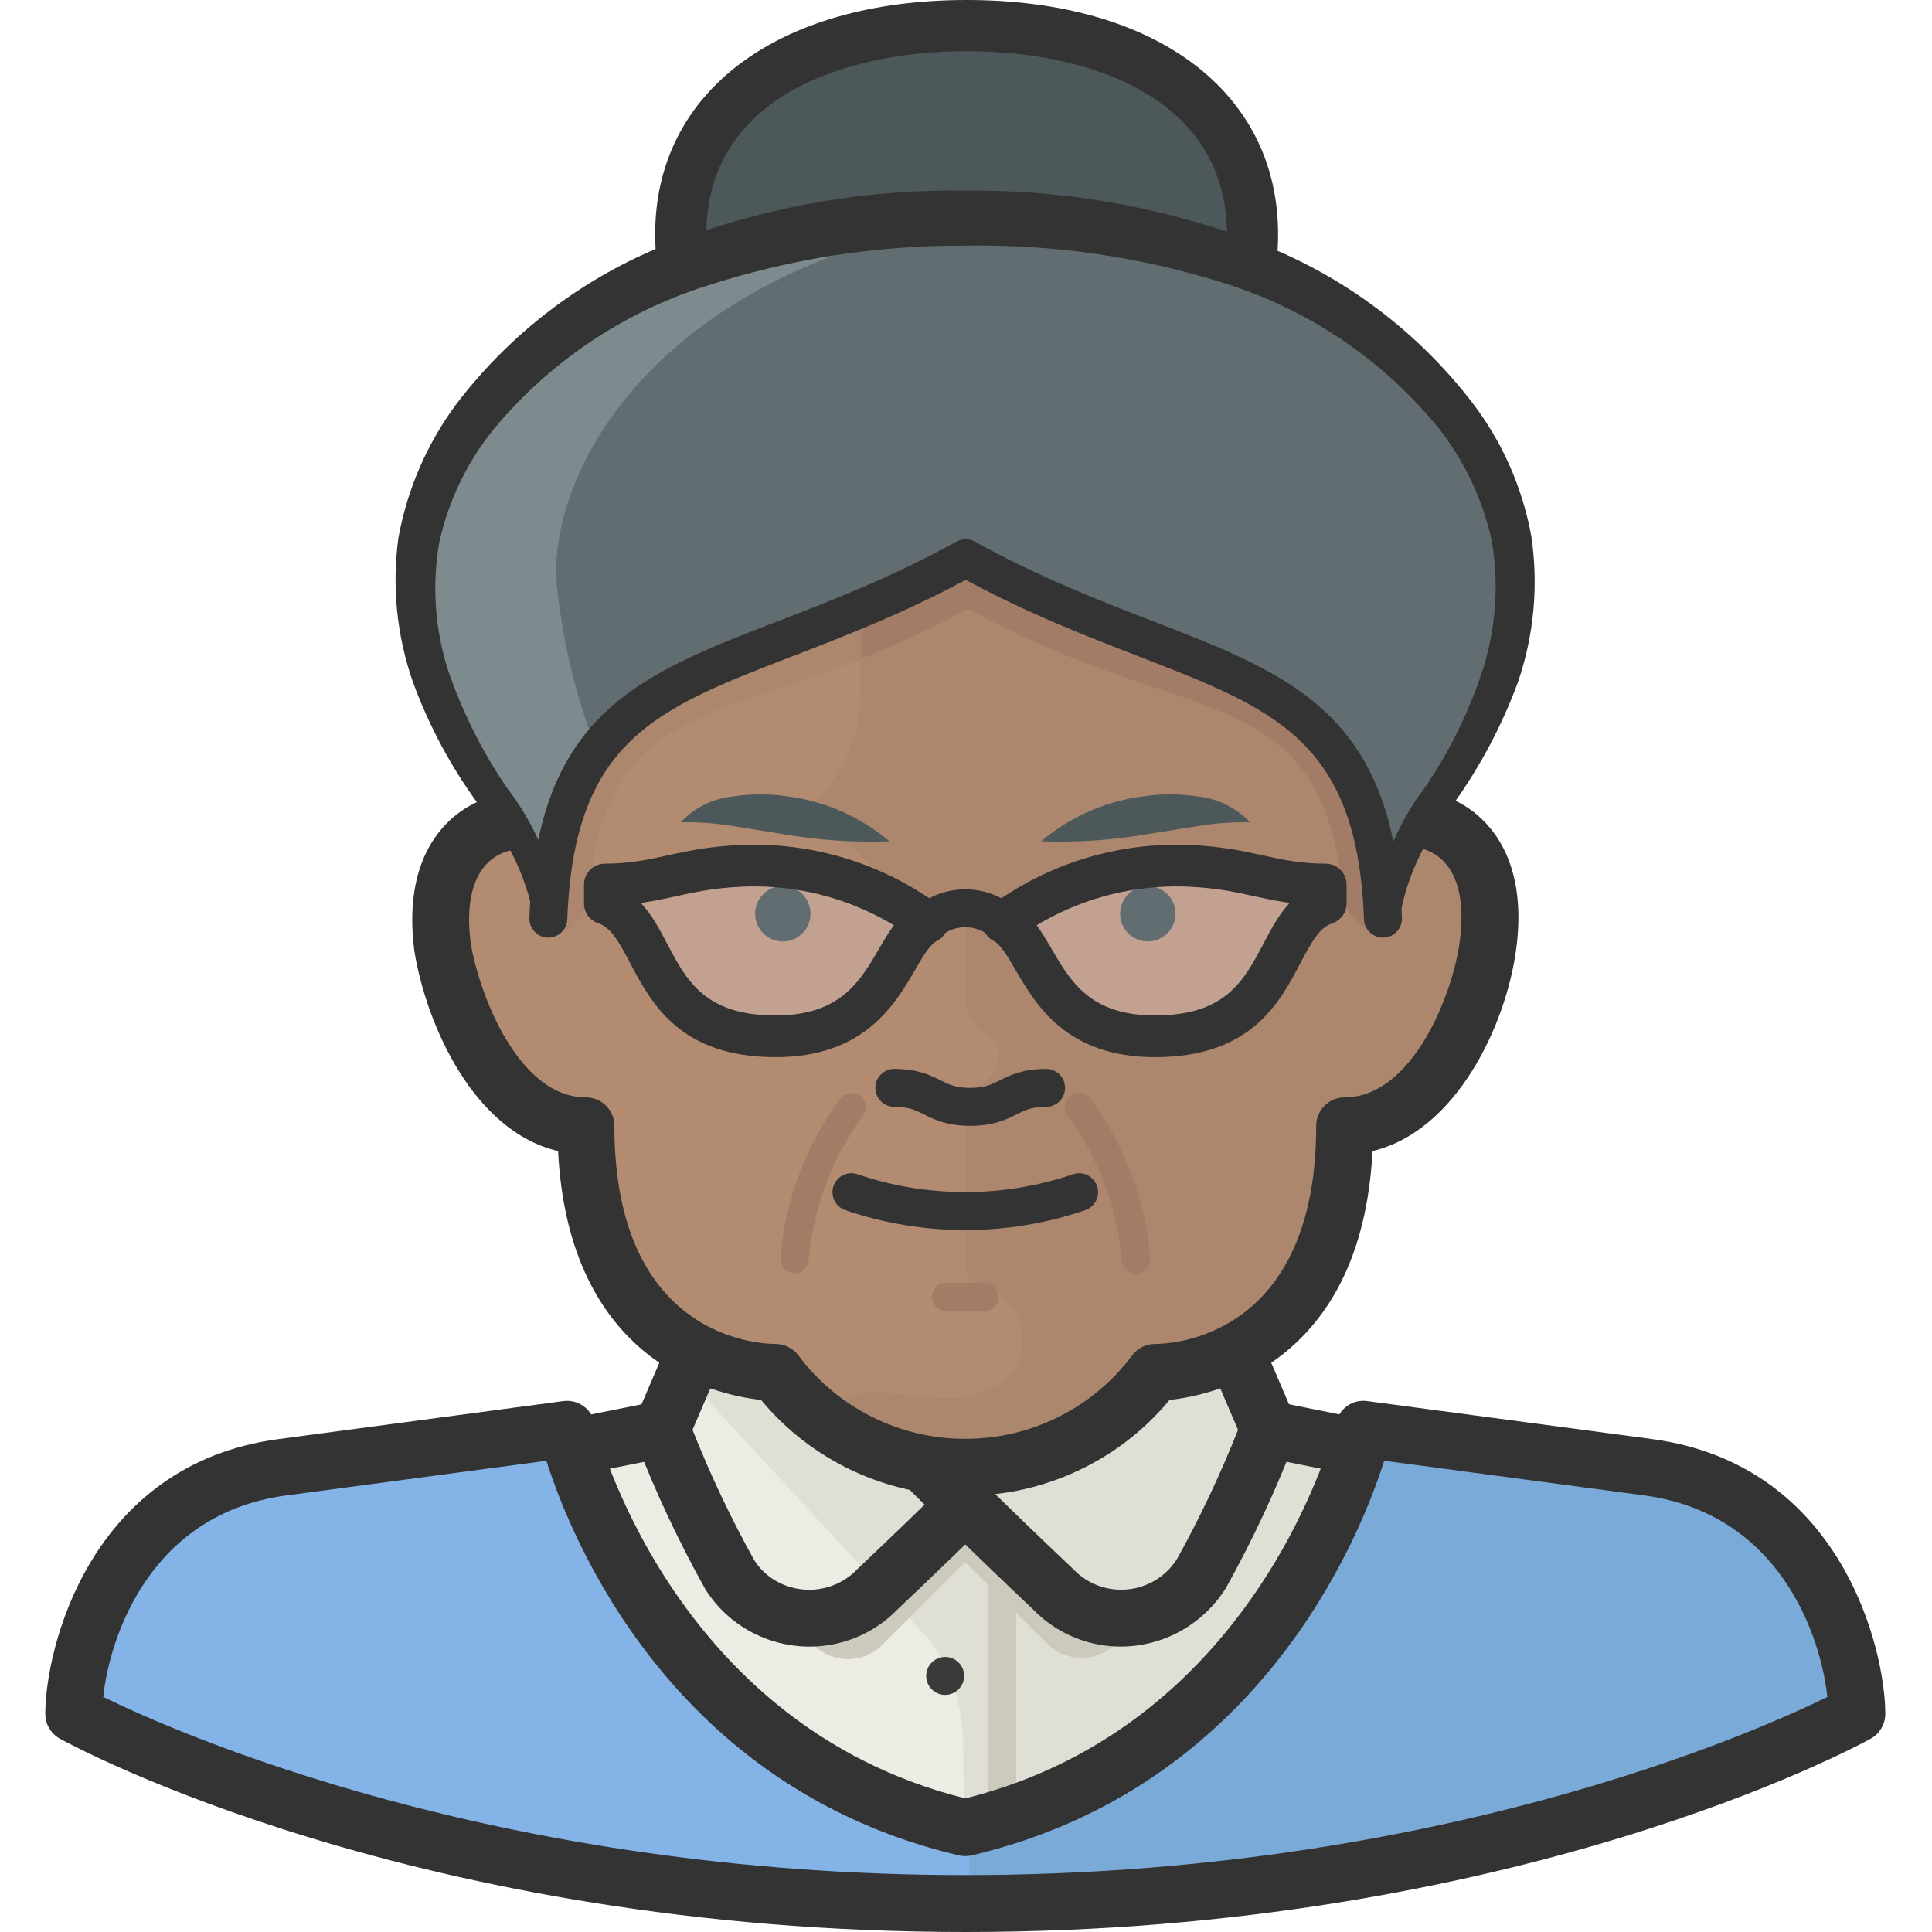<svg height="512pt" viewBox="-12 0 512 512" width="512pt" xmlns="http://www.w3.org/2000/svg"><path d="m424.781 388.84c-131.402-14.578 3.52 2.516-180.973-20.109-183.285 22.523-50.27 5.531-180.973 20.109-45.242 5.027-55.297 50.27-55.297 65.352 0 0 91.09 50.27 236.27 50.27 145.184 0 236.273-50.27 236.273-50.27 0-15.082-10.055-60.324-55.301-65.352zm0 0" fill="#ecece4"/><path d="m480.082 454.191c0-15.082-10.055-60.324-55.301-65.352-103.254-11.461-42.125-3.32-100.539-10.055l-5.027-10.055v-20.105h-150.809v14.676l65.953 71.383c6.027 8.43 9.133 18.598 8.848 28.957l.602 40.82c150.41-5.027 236.273-50.27 236.273-50.27zm0 0" fill="#dfdfd6"/><path d="m249.789 403.918h7.539v95.516h-7.539zm0 0" fill="#cccabc"/><path d="m243.809 394.168-42.125 39.312c3.68 6.082 11.59 8.027 17.672 4.348 1.098-.66 2.086-1.484 2.938-2.438l21.516-21.418 21.516 21.418c4.914 5.137 13.062 5.316 18.195.402.727-.691 1.371-1.469 1.914-2.312zm0 0" fill="#cccabc"/><path d="m178.457 343.598-15.078 35.188c5.055 13.176 11.035 25.977 17.895 38.305 7.246 11.711 22.613 15.332 34.324 8.086 1.828-1.133 3.508-2.5 4.988-4.062l23.223-22.219c-25.832-13.027-48.227-31.977-65.352-55.297zm0 0" fill="#ecece4"/><path d="m169.512 364.508 51.676 56.004 22.621-21.617c-23.953-12.164-45.035-29.301-61.832-50.27h-5.629zm0 0" fill="#dfdfd6"/><path d="m202.547 436.367c-10.855 0-21.484-5.41-27.668-15.266-7.199-12.941-13.371-26.145-18.539-39.617-.703-1.836-.664-3.867.105-5.676l15.082-35.188c1.094-2.555 3.504-4.293 6.273-4.539 2.824-.223 5.449 1.062 6.969 3.391 21.031 32.133 70.027 41.863 70.52 41.961 2.738.523 4.969 2.523 5.781 5.195.828 2.66.098 5.566-1.875 7.539 0 0-15.148 15.152-33.43 32.422-1.586 1.68-3.699 3.395-5.984 4.832-5.363 3.355-11.332 4.945-17.234 4.945zm-31.023-57.445c4.684 11.82 10.172 23.418 16.336 34.512 4.922 7.824 15.738 10.309 23.918 5.203 1.23-.766 2.359-1.688 3.355-2.73 9.41-8.895 17.934-17.172 24.016-23.133-15.418-4.77-40.914-15.051-58.77-34.512zm0 0" fill="#333"/><path d="m309.16 343.598 15.082 35.188c-5.055 13.176-11.035 25.977-17.895 38.305-7.246 11.711-22.613 15.332-34.324 8.086-1.832-1.133-3.508-2.5-4.988-4.062l-23.223-22.219c25.832-13.027 48.223-31.977 65.348-55.297zm0 0" fill="#dfdfd6"/><path d="m285 436.359c-5.883 0-11.824-1.602-17.152-4.938-2.27-1.414-4.371-3.133-6.258-5.086-18.016-17.016-33.164-32.168-33.164-32.168-1.973-1.973-2.691-4.871-1.875-7.539.812-2.66 3.039-4.664 5.777-5.195.488-.098 49.566-9.934 70.52-41.961 1.523-2.316 4.113-3.645 6.973-3.391 2.766.246 5.172 1.984 6.273 4.539l15.082 35.188c.773 1.809.812 3.84.105 5.676-5.176 13.48-11.34 26.688-18.352 39.273-6.312 10.102-17.023 15.602-27.93 15.602zm-36.527-43.586c6.051 5.922 14.492 14.121 23.734 22.859 1.285 1.316 2.414 2.238 3.633 3.004 8.195 5.105 18.988 2.633 24.113-5.547 5.988-10.773 11.457-22.34 16.141-34.168l-8.848-20.66c-17.859 19.461-43.355 29.742-58.773 34.512zm0 0" fill="#333"/><path d="m243.508 444.137c0 2.777-2.25 5.027-5.027 5.027-2.773 0-5.027-2.25-5.027-5.027 0-2.777 2.254-5.027 5.027-5.027 2.777 0 5.027 2.25 5.027 5.027zm0 0" fill="#3a3a3a"/><path d="m243.809 504.461c145.184 0 236.273-50.27 236.273-50.27 0-15.082-10.055-59.32-55.301-65.352l-75.402-10.055s-20.109 85.461-105.57 105.566c-85.457-20.105-105.566-105.566-105.566-105.566l-75.402 10.055c-45.246 6.031-55.301 50.27-55.301 65.352 0 0 91.09 50.27 236.27 50.27zm0 0" fill="#84b3e7"/><path d="m244.918 481.738v22.621c132.812-2.109 213.648-38.504 234.762-50.27 0-15.082-10.055-59.316-55.297-65.352-80.434-8.848-61.332-6.031-76.109-7.539-3.52 13.672-34.285 79.023-103.355 100.539zm0 0" fill="#7aaad7"/><path d="m243.809 512c-145.449 0-236.121-49.121-239.91-51.211-2.406-1.328-3.898-3.852-3.898-6.598 0-16.754 11.359-66.09 61.84-72.824l75.406-10.055c3.789-.539 7.438 1.965 8.336 5.734.191.805 19.938 80.039 98.227 99.547 78.293-19.508 98.039-98.742 98.234-99.547.895-3.762 4.418-6.305 8.324-5.734l75.406 10.055c50.488 6.734 61.848 56.074 61.848 72.824 0 2.746-1.492 5.27-3.898 6.598-3.789 2.09-94.453 51.211-239.914 51.211zm-228.461-62.297c19.293 9.453 104.207 47.215 228.461 47.215 124.5 0 209.211-37.75 228.465-47.207-1.727-16.043-12.5-48.59-48.492-53.402l-68.945-9.191c-6.785 21.277-33.5 86.738-109.297 104.578-1.141.254-2.316.254-3.457 0-75.797-17.84-102.508-83.301-109.293-104.578l-68.953 9.191c-35.992 4.801-46.758 37.352-48.488 53.395zm0 0" fill="#333"/><path d="m243.809 388.84c19.797.066 38.445-9.262 50.273-25.133 5.027 0 50.27-2.516 50.27-65.352 22.621 0 35.691-30.164 38.004-48.059 3.52-26.945-12.566-36.195-27.949-32.977v-29.559c0-58.414-30.766-110.598-110.598-110.598-79.828 0-110.594 51.879-110.594 110.594v30.164c-15.383-3.219-31.469 6.031-27.949 32.977 2.816 17.293 15.383 47.453 38.004 47.453 0 62.84 45.246 65.352 50.27 65.352 11.828 15.875 30.477 25.199 50.27 25.137zm0 0" fill="#b38b71"/><path d="m354.406 217.922v-30.164c0-58.414-30.766-110.594-110.598-110.594-9.336-.059-18.66.75-27.848 2.414v104.562c0 11.016-4.633 21.527-12.77 28.953-1.844 1.688-1.973 4.551-.285 6.395.613.668 1.41 1.141 2.297 1.348 9.285 2.332 16.52 9.605 18.801 18.902.578 2.66 3.199 4.348 5.859 3.766.68-.145 1.32-.438 1.883-.852 1.754-1.434 3.77-2.527 5.93-3.215 2.637-.668 5.316.93 5.984 3.57.102.41.152.832.148 1.254v20.812c.199 4.027 2.594 7.617 6.234 9.352 5.832 3.215 1.707 14.176-6.234 14.176v47.656c.016 1.824 1.324 3.383 3.117 3.719 13.172 3.117 20.109 25.137-3.117 30.16-11.059 2.215-30.16-5.93-35.188 4.125-.133 1.504-.133 3.02 0 4.523 10.555 6.578 22.75 10.062 35.188 10.055 19.793.062 38.445-9.262 50.27-25.137 5.027 0 50.273-2.512 50.273-65.352 22.621 0 35.691-30.16 38.004-48.055 3.52-26.848-12.871-36.098-27.949-32.375zm0 0" fill="#ac866d"/><path d="m354.406 217.922v-30.164c0-58.414-30.766-110.594-110.598-110.594-79.828 0-110.594 51.879-110.594 110.594v30.164c-4.965-1.133-10.16-.711-14.879 1.207 8.07 7.68 13.254 17.906 14.68 28.953 5.637-.039 10.289-4.426 10.656-10.051 5.73-58.719 41.02-43.738 100.539-76.512 59.121 32.676 93.707 17.895 99.438 76.008.809 5.805 5.801 10.109 11.66 10.055 1.305-10.922 6.309-21.07 14.18-28.754-4.82-1.828-10.082-2.145-15.082-.906zm0 0" fill="#ac866d"/><path d="m235.77 77.164h-6.438c-4.523 0-8.848 1.008-13.07 1.809v95.516c9.699-3.766 19.137-8.164 28.254-13.172 59.117 32.676 93.703 17.898 99.434 76.012.809 5.805 5.801 10.109 11.664 10.051 1.262-10.812 6.156-20.875 13.875-28.551-2.379-.988-4.883-1.633-7.441-1.91h-4.426l-3.215 1.004v-30.164c0-58.414-30.766-110.594-110.594-110.594zm0 0" fill="#a27c67"/><path d="m244.027 396.379c-.148 0-.289 0-.43 0-20.812 0-40.695-9.418-53.91-25.383-12.543-1.344-50.949-10.043-53.789-65.949-22.305-5.191-34.891-33.383-38.074-52.941-2.512-19.219 3.758-29.492 9.457-34.777 4.938-4.578 11.375-7.16 18.395-7.523v-22.047c0-73.973 44.164-118.137 118.133-118.137 73.973 0 118.137 44.164 118.137 118.137v21.449c7.02.363 13.449 2.938 18.398 7.52 5.695 5.277 11.969 15.551 9.496 34.547-2.66 20.492-16.023 48.543-38.113 53.766-2.84 55.906-41.238 64.605-53.789 65.961-13.215 15.961-33.098 25.379-53.91 25.379zm-.219-15.082c.152.059.148 0 .219 0 17.258 0 33.695-8.246 44.004-22.102 1.426-1.906 3.664-3.031 6.051-3.031 4.367 0 42.73-1.621 42.73-57.812 0-4.164 3.375-7.539 7.539-7.539 17.781 0 28.66-27.02 30.523-41.484 1.305-9.984-.352-17.43-4.781-21.535-3.406-3.141-8.582-4.277-14.148-3.094-2.219.473-4.535-.094-6.293-1.523-1.766-1.43-2.789-3.582-2.789-5.855v-29.562c0-30.988-10.043-103.055-103.051-103.055-93.016 0-103.055 72.07-103.055 103.055v30.164c0 2.27-1.023 4.418-2.785 5.852-1.77 1.434-4.094 1.988-6.297 1.527-5.602-1.156-10.758-.051-14.145 3.098-4.434 4.102-6.086 11.551-4.785 21.523 2.148 13.184 12.488 40.891 30.523 40.891 4.164 0 7.543 3.379 7.543 7.539 0 56.191 38.355 57.812 42.727 57.812 2.383 0 4.625 1.129 6.051 3.031 10.312 13.855 26.754 22.102 44.004 22.102.07 0 .094.059.215 0zm0 0" fill="#333"/><path d="m168.406 217.922c3.582-3.855 8.438-6.281 13.672-6.836 4.934-.754 9.949-.754 14.879 0 9.867 1.316 19.148 5.434 26.746 11.863-9.457.352-18.926-.289-28.25-1.91l-13.172-2.113c-4.586-.758-9.23-1.094-13.875-1.004zm0 0" fill="#4d585b"/><path d="m319.215 217.922c-4.645-.09-9.289.246-13.875 1.004l-13.168 2.113c-9.324 1.625-18.793 2.262-28.254 1.91 7.598-6.43 16.879-10.547 26.746-11.863 4.93-.754 9.949-.754 14.879 0 5.23.555 10.09 2.98 13.672 6.836zm0 0" fill="#4d585b"/><path d="m245.117 298.352c-6.215 0-9.586-1.688-12.301-3.043-2.305-1.148-3.969-1.984-7.809-1.984-2.777 0-5.027-2.246-5.027-5.027 0-2.777 2.25-5.027 5.027-5.027 6.215 0 9.59 1.691 12.305 3.047 2.301 1.148 3.965 1.98 7.805 1.98 3.84 0 5.504-.832 7.805-1.98 2.711-1.355 6.09-3.047 12.305-3.047 2.777 0 5.023 2.25 5.023 5.027 0 2.781-2.246 5.027-5.023 5.027-3.84 0-5.512.836-7.809 1.984-2.711 1.355-6.086 3.043-12.301 3.043zm0 0" fill="#333"/><path d="m243.809 325.98c-10.77 0-21.539-1.766-31.789-5.281-2.629-.895-4.027-3.762-3.129-6.383.898-2.633 3.75-4.043 6.387-3.121 18.395 6.293 38.656 6.293 57.066 0 2.641-.902 5.477.48 6.379 3.121.906 2.621-.488 5.488-3.121 6.383-10.25 3.516-21.02 5.281-31.793 5.281zm0 0" fill="#333"/><path d="m248.836 347.465h-10.055c-2.078 0-3.77-1.691-3.77-3.773 0-2.078 1.691-3.77 3.77-3.77h10.055c2.082 0 3.77 1.691 3.77 3.77.004 2.082-1.688 3.773-3.77 3.773zm0 0" fill="#a27c67"/><path d="m188.512 229.383c-19 0-25.031 5.027-40.215 5.027v5.027c15.082 5.027 10.055 35.188 45.242 35.188 30.164 0 30.164-25.133 40.219-30.16-13.137-9.633-28.957-14.906-45.246-15.082zm0 0" fill="#c3a190"/><path d="m202.789 242.152c0 4.051-3.285 7.34-7.34 7.34-4.051 0-7.336-3.289-7.336-7.34 0-4.055 3.285-7.34 7.336-7.34 4.055 0 7.34 3.285 7.34 7.34zm0 0" fill="#616d71"/><path d="m193.539 280.16c-25.41 0-32.988-14.395-38.527-24.91-3.066-5.824-5.121-9.453-8.461-10.566-2.258-.758-3.781-2.867-3.781-5.246v-5.027c0-3.055 2.473-5.527 5.527-5.527 6.566 0 11.184-1.012 16.523-2.176 6.121-1.34 13.059-2.852 23.691-2.852h.059c17.559.184 34.312 5.773 48.457 16.148 1.555 1.141 2.402 3.008 2.238 4.926-.164 1.918-1.312 3.617-3.035 4.477-1.816.91-3.723 4.184-5.742 7.648-5.367 9.199-13.473 23.105-36.949 23.105zm-35.703-40.875c2.895 3.09 4.949 6.988 6.961 10.812 5.148 9.777 10.012 19.004 28.742 19.004 17.125 0 22.344-8.965 27.395-17.625 1.285-2.203 2.543-4.359 3.969-6.273-10.992-6.605-23.457-10.148-36.422-10.293-9.418.004-15.461 1.324-21.297 2.602-2.961.645-5.977 1.301-9.348 1.773zm0 0" fill="#333"/><path d="m299.109 229.383c19 0 25.031 5.027 40.215 5.027v5.027c-15.082 5.027-10.055 35.188-45.242 35.188-30.164 0-30.164-25.133-40.219-30.16 13.137-9.633 28.957-14.906 45.246-15.082zm0 0" fill="#c3a190"/><path d="m299.512 242.152c0 4.051-3.289 7.34-7.34 7.34-4.055 0-7.34-3.289-7.34-7.34 0-4.055 3.285-7.34 7.34-7.34 4.051 0 7.34 3.285 7.34 7.34zm0 0" fill="#616d71"/><path d="m294.082 280.16c-23.477 0-31.586-13.906-36.949-23.105-2.023-3.465-3.926-6.738-5.742-7.648-1.723-.859-2.871-2.559-3.035-4.477-.168-1.918.684-3.785 2.238-4.922 14.148-10.379 30.91-15.965 48.453-16.152h.062c10.633 0 17.562 1.512 23.691 2.852 5.34 1.164 9.953 2.176 16.523 2.176 3.051 0 5.527 2.473 5.527 5.527v5.027c0 2.379-1.523 4.492-3.781 5.246-3.348 1.113-5.391 4.742-8.461 10.566-5.539 10.516-13.117 24.91-38.527 24.91zm-31.359-34.957c1.422 1.922 2.68 4.07 3.965 6.277 5.047 8.656 10.27 17.621 27.395 17.621 18.73 0 23.594-9.227 28.738-19 2.012-3.824 4.074-7.723 6.961-10.816-3.367-.473-6.383-1.129-9.348-1.777-5.844-1.273-11.883-2.594-21.297-2.598-12.961.148-25.418 3.688-36.414 10.293zm0 0" fill="#333"/><path d="m250.555 248.25c-3.848-3.359-9.641-3.359-13.488 0l-6.617-7.57c7.617-6.66 19.105-6.66 26.723 0zm0 0" fill="#333"/><path d="m198.574 337.41c-.109 0-.219 0-.324-.012-2.078-.176-3.613-2.004-3.438-4.074 1.289-15.227 6.75-29.797 15.797-42.129 1.219-1.691 3.578-2.055 5.27-.816 1.676 1.238 2.039 3.594.809 5.273-8.223 11.223-13.191 24.469-14.363 38.301-.168 1.973-1.812 3.457-3.75 3.457zm0 0" fill="#a27c67"/><path d="m289.055 337.41c-1.945 0-3.594-1.484-3.762-3.449-1.18-13.852-6.148-27.098-14.363-38.309-1.23-1.68-.863-4.035.812-5.273 1.672-1.227 4.027-.875 5.273.816 9.035 12.332 14.504 26.891 15.797 42.121.18 2.078-1.363 3.906-3.434 4.082-.121.012-.227.012-.324.012zm0 0" fill="#a27c67"/><path d="m136.77 376.414 25.133-5.023 2.957 14.785-25.137 5.023zm0 0" fill="#333"/><path d="m322.766 386.164 2.957-14.785 25.137 5.023-2.957 14.789zm0 0" fill="#333"/><path d="m319.918 62.082c0 36.699-33.879 66.457-75.707 66.457-41.824 0-75.805-29.758-75.805-66.457 0-36.695 33.879-55.297 75.805-55.297 41.926 0 75.707 18.602 75.707 55.297zm0 0" fill="#4d585b"/><path d="m244.211 135.328c-45.543 0-82.59-32.859-82.59-73.246 0-37.711 32.422-62.082 82.59-62.082 50.113 0 82.496 24.371 82.496 62.082 0 40.387-37.004 73.246-82.496 73.246zm0-121.758c-33.367 0-69.023 12.742-69.023 48.512 0 32.906 30.969 59.676 69.023 59.676 38.008 0 68.926-26.77 68.926-59.676 0-35.77-35.602-48.512-68.926-48.512zm0 0" fill="#333"/><path d="m390.398 152.168c0-40.215-45.547-96.418-146.188-96.418-100.637 0-146.184 56.504-146.184 96.418 0 45.645 34.988 65.754 34.988 91.289 2.613-70.379 48.461-61.93 110.594-96.418 62.336 34.484 108.184 26.242 110.594 96.418 1.105-25.535 36.195-45.645 36.195-91.289zm0 0" fill="#616d71"/><path d="m133.117 152.168c0-37.5 40.215-89.684 128.59-95.816-5.629-.402-11.461-.602-17.496-.602-100.539 0-146.184 56.504-146.184 96.418 0 45.645 34.988 65.754 34.988 91.289-1.137-15.016 3.102-29.949 11.965-42.125-6.48-15.672-10.484-32.258-11.863-49.164zm0 0" fill="#7d8a8e"/><path d="m135.328 152.168c0-37.5 40.215-89.684 128.59-95.816-5.629-.402-11.461-.602-17.492-.602-100.543 0-146.188 56.504-146.188 96.418 0 45.645 34.988 65.953 34.988 91.289-1.137-15.016 3.102-29.949 11.965-42.125-6.48-15.672-10.484-32.258-11.863-49.164zm0 0" fill="#7d8a8e"/><g fill="#333"><path d="m351.789 243.457c1.406-12.762 6.273-24.895 14.078-35.086 6.547-9.719 11.695-20.312 15.281-31.473 3.328-10.836 4.086-22.297 2.211-33.477-2.395-11.012-7.281-21.332-14.277-30.164-14.664-17.906-34.23-31.148-56.301-38.105-22.293-7.07-45.59-10.465-68.973-10.055-23.387-.141-46.641 3.492-68.871 10.758-21.98 7.031-41.488 20.223-56.199 38.004-7.09 8.793-12.016 19.121-14.379 30.164-1.887 11.152-1.094 22.594 2.312 33.379 3.762 11.078 9.004 21.594 15.582 31.27 7.879 10.172 12.816 22.305 14.277 35.086.328 1.918-.957 3.734-2.875 4.062-1.914.328-3.734-.961-4.062-2.875-.066-.395-.066-.793 0-1.188-2-11.18-7.004-21.605-14.477-30.16-7.441-10.059-13.402-21.129-17.695-32.879-4.293-12.285-5.602-25.414-3.82-38.305 2.344-12.82 7.605-24.93 15.383-35.391 15.559-20.418 36.781-35.805 61.027-44.238 23.625-8.496 48.594-12.652 73.699-12.266 25.102-.293 50.059 3.898 73.695 12.367 24.184 8.395 45.367 23.707 60.926 44.035 7.863 10.348 13.168 22.406 15.484 35.191 1.91 12.859.738 25.988-3.418 38.305-4.285 11.746-10.172 22.844-17.492 32.977-7.391 8.766-12.289 19.359-14.18 30.664-.055 1.887-1.629 3.375-3.516 3.32-1.891.02-3.438-1.496-3.457-3.383 0-.18.012-.359.035-.539zm0 0"/><path d="m354.504 248.484c-2.691 0-4.922-2.133-5.027-4.84-1.758-47.293-23.547-55.715-59.637-69.668-13.707-5.301-29.16-11.273-45.93-20.309-16.816 9.043-32.281 14.996-46 20.285-36.051 13.887-57.812 22.266-59.574 69.688-.102 2.773-2.461 4.941-5.211 4.836-2.773-.102-4.938-2.434-4.832-5.207 2.008-54.051 28.848-64.391 66.004-78.699 14.074-5.426 30.027-11.57 47.18-21.031 1.512-.836 3.355-.824 4.863.004 17.117 9.457 33.062 15.617 47.121 21.051 37.191 14.379 64.055 24.766 66.07 78.676.098 2.773-2.062 5.105-4.844 5.207-.055.008-.125.008-.184.008zm0 0"/></g></svg>